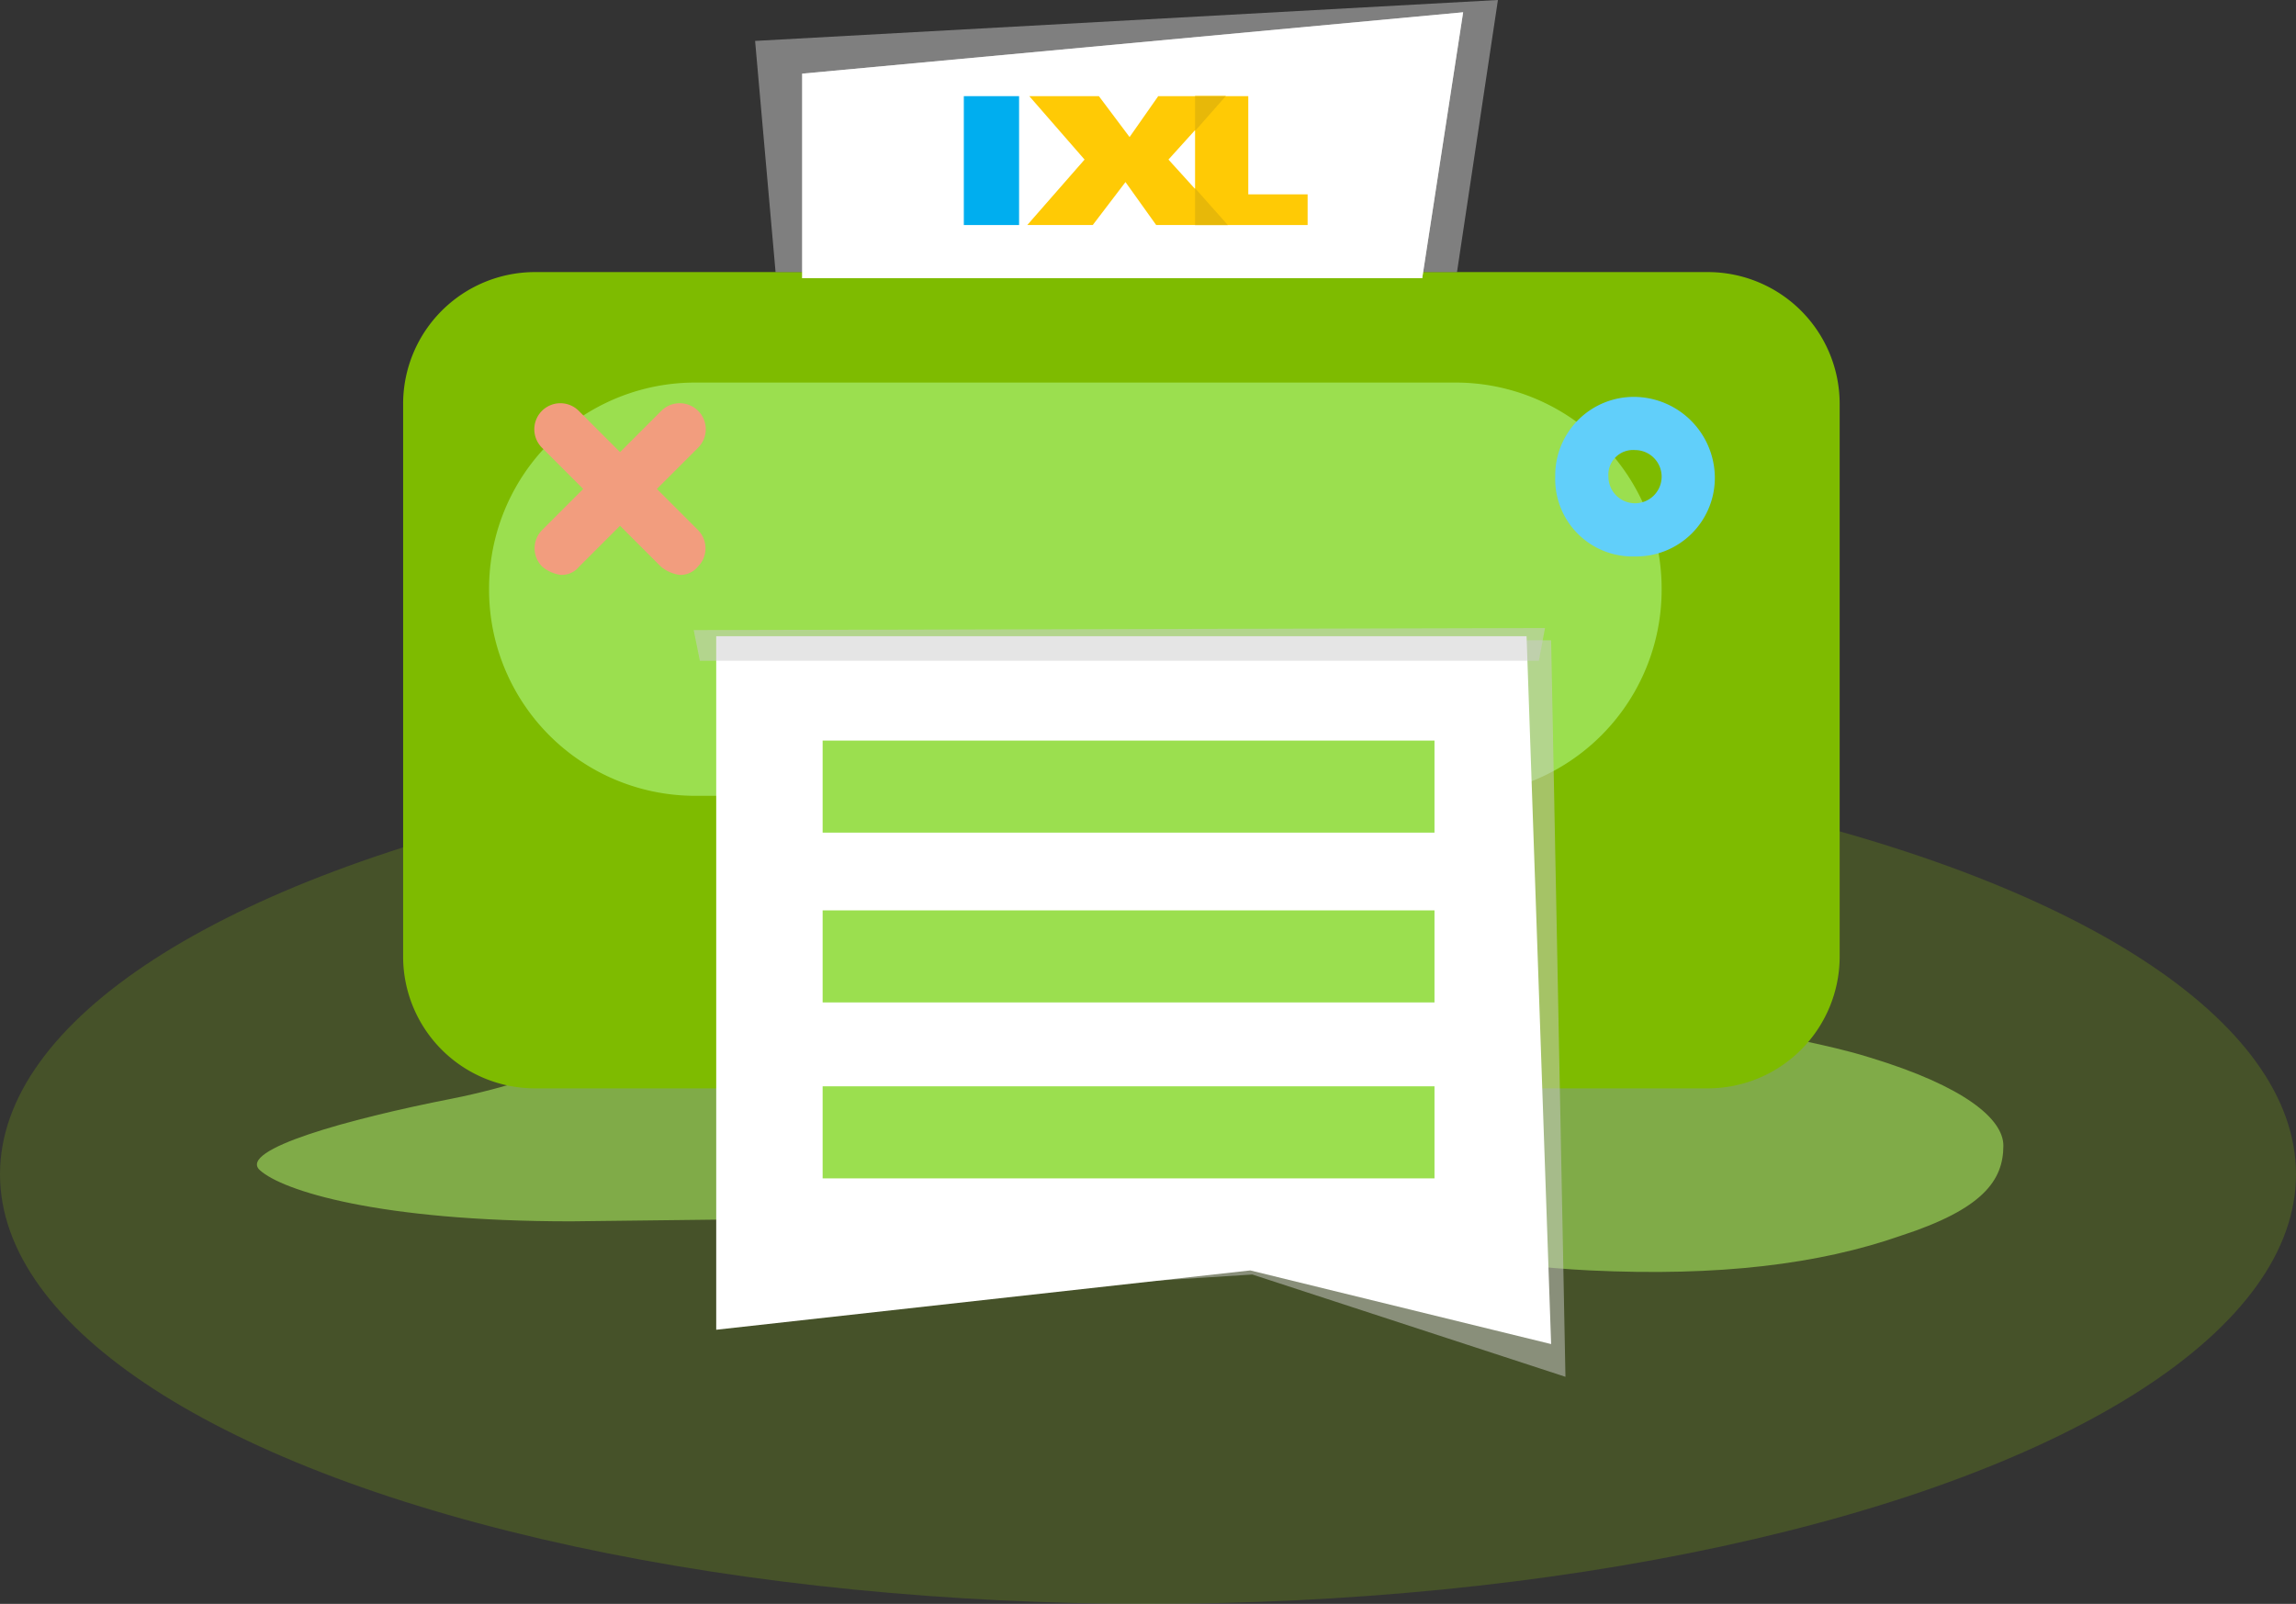 <svg xmlns="http://www.w3.org/2000/svg" id="icon-classroom-resources" width="112.2" height="78.4" viewBox="0 0 112.2 78.4">
    <rect x="0" y="0" width="112.2" height="78.4" fill="#333333" stroke="none"/>
    <defs>
        <style>
            .cls-1{fill:#94d100;opacity:.2}.cls-2{fill:#a1dc5a;opacity:.64}.cls-3{fill:#7ebb00}.cls-4{fill:#9bdf4f}.cls-5{fill:#ccc}.cls-5,.cls-9{opacity:.5}.cls-6,.cls-9{fill:#fff}.cls-7{fill:#61cffa}.cls-8{fill:#f29d7e}.cls-10{fill:#ffca05}.cls-10,.cls-12{fill-rule:evenodd}.cls-11{fill:#00aeef}.cls-12{fill:#e7b809}
        </style>
    </defs>
    <g id="Group_219" data-name="Group 219">
        <ellipse id="Ellipse_24" cx="56.1" cy="21" class="cls-1" data-name="Ellipse 24" rx="56.1" ry="21" transform="translate(0 36.4)"/>
        <path id="Path_343" d="M77.7 62.1c6.3.3 11.2-.3 15.2-1.7 4-1.3 5-2.7 5-4.4 0-1.3-1.9-2.9-6.5-4.3-4.7-1.5-21.4-4-32.3-4.2s-16 .3-21 1.4-10.9 3.8-16 4.8-10.5 2.5-9.4 3.5 5.8 2.5 15.2 2.5c9.3-.1 25.7-.4 31.5.3s14 1.9 18.3 2.1z" class="cls-2" data-name="Path 343"/>
    </g>
    <path id="Path_344" d="M75.9 53.2h7.6a6.445 6.445 0 0 0 6.4-6.4V19.7a6.445 6.445 0 0 0-6.4-6.4H26.1a6.445 6.445 0 0 0-6.4 6.4v27.1a6.445 6.445 0 0 0 6.4 6.4h10" class="cls-3" data-name="Path 344"/>
    <path id="Path_345" d="M34 38.9h37.1a10.072 10.072 0 0 0 10.1-10.1 10.072 10.072 0 0 0-10.1-10.1H34a10.072 10.072 0 0 0-10.1 10.1A10.072 10.072 0 0 0 34 38.9z" class="cls-4" data-name="Path 345"/>
    <path id="Path_346" d="M36.2 63.9l25-1.6 15.3 5-.7-36H36.2z" class="cls-5" data-name="Path 346"/>
    <path id="Path_347" d="M35 65l26.1-2.9 14.7 3.6-1.2-34.6H35z" class="cls-6" data-name="Path 347"/>
    <g id="Group_220" data-name="Group 220">
        <path id="Path_348" d="M79.9 27.2a3.842 3.842 0 0 0 3.9-3.9 3.971 3.971 0 0 0-3.9-3.9 3.842 3.842 0 0 0-3.9 3.9 3.783 3.783 0 0 0 3.9 3.9zm0-5.2a1.3 1.3 0 1 1-1.3 1.3 1.206 1.206 0 0 1 1.3-1.3z" class="cls-7" data-name="Path 348"/>
        <path id="Path_349" d="M26.5 27.7a1.8 1.8 0 0 0 .9.4 1.086 1.086 0 0 0 .9-.4l2-2 2 2a1.8 1.8 0 0 0 .9.4 1.086 1.086 0 0 0 .9-.4 1.267 1.267 0 0 0 0-1.8l-2-2 2-2a1.273 1.273 0 1 0-1.8-1.8l-2 2-2-2a1.273 1.273 0 1 0-1.8 1.8l2 2-2 2a1.267 1.267 0 0 0 0 1.8z" class="cls-8" data-name="Path 349"/>
    </g>
    <path id="Path_350" d="M37.9 13.3h33.3l2-13.3-36.3 2z" class="cls-5" data-name="Path 350"/>
    <g id="Group_223" data-name="Group 223">
        <path id="Path_351" d="M39.2 13.6h30.3l2-13-32.3 3z" class="cls-6" data-name="Path 351"/>
        <path id="Path_352" d="M39.2 13.6h30.3l2-13-32.3 3z" class="cls-9" data-name="Path 352"/>
        <g id="Group_222" data-name="Group 222">
            <g id="Group_221" data-name="Group 221">
                <path id="Path_353" d="M58.4 11h5.5V9.5H61V4.7h-2.6z" class="cls-10" data-name="Path 353"/>
                <path id="Path_354" d="M50.2 11h3.2L55 8.9l1.5 2.1H60l-2.9-3.2 2.8-3.1h-3.3l-1.4 2-1.5-2h-3.4L53 7.8z" class="cls-10" data-name="Path 354"/>
                <path id="Rectangle_129" d="M0 0h2.7v6.3H0z" class="cls-11" data-name="Rectangle 129" transform="translate(47.1 4.7)"/>
                <path id="Path_355" d="M58.4 11H60l-1.6-1.8V11zm1.5-6.3h-1.5v1.7z" class="cls-12" data-name="Path 355"/>
            </g>
        </g>
    </g>
    <path id="Rectangle_130" d="M0 0h29.9v4.5H0z" class="cls-4" data-name="Rectangle 130" transform="translate(40.2 36.2)"/>
    <path id="Rectangle_131" d="M0 0h29.9v4.5H0z" class="cls-4" data-name="Rectangle 131" transform="translate(40.2 44.5)"/>
    <path id="Rectangle_132" d="M0 0h29.9v4.5H0z" class="cls-4" data-name="Rectangle 132" transform="translate(40.2 53.1)"/>
    <path id="Path_356" d="M34.2 32.3h41l.3-1.6-41.6.1z" class="cls-5" data-name="Path 356"/>
</svg>
